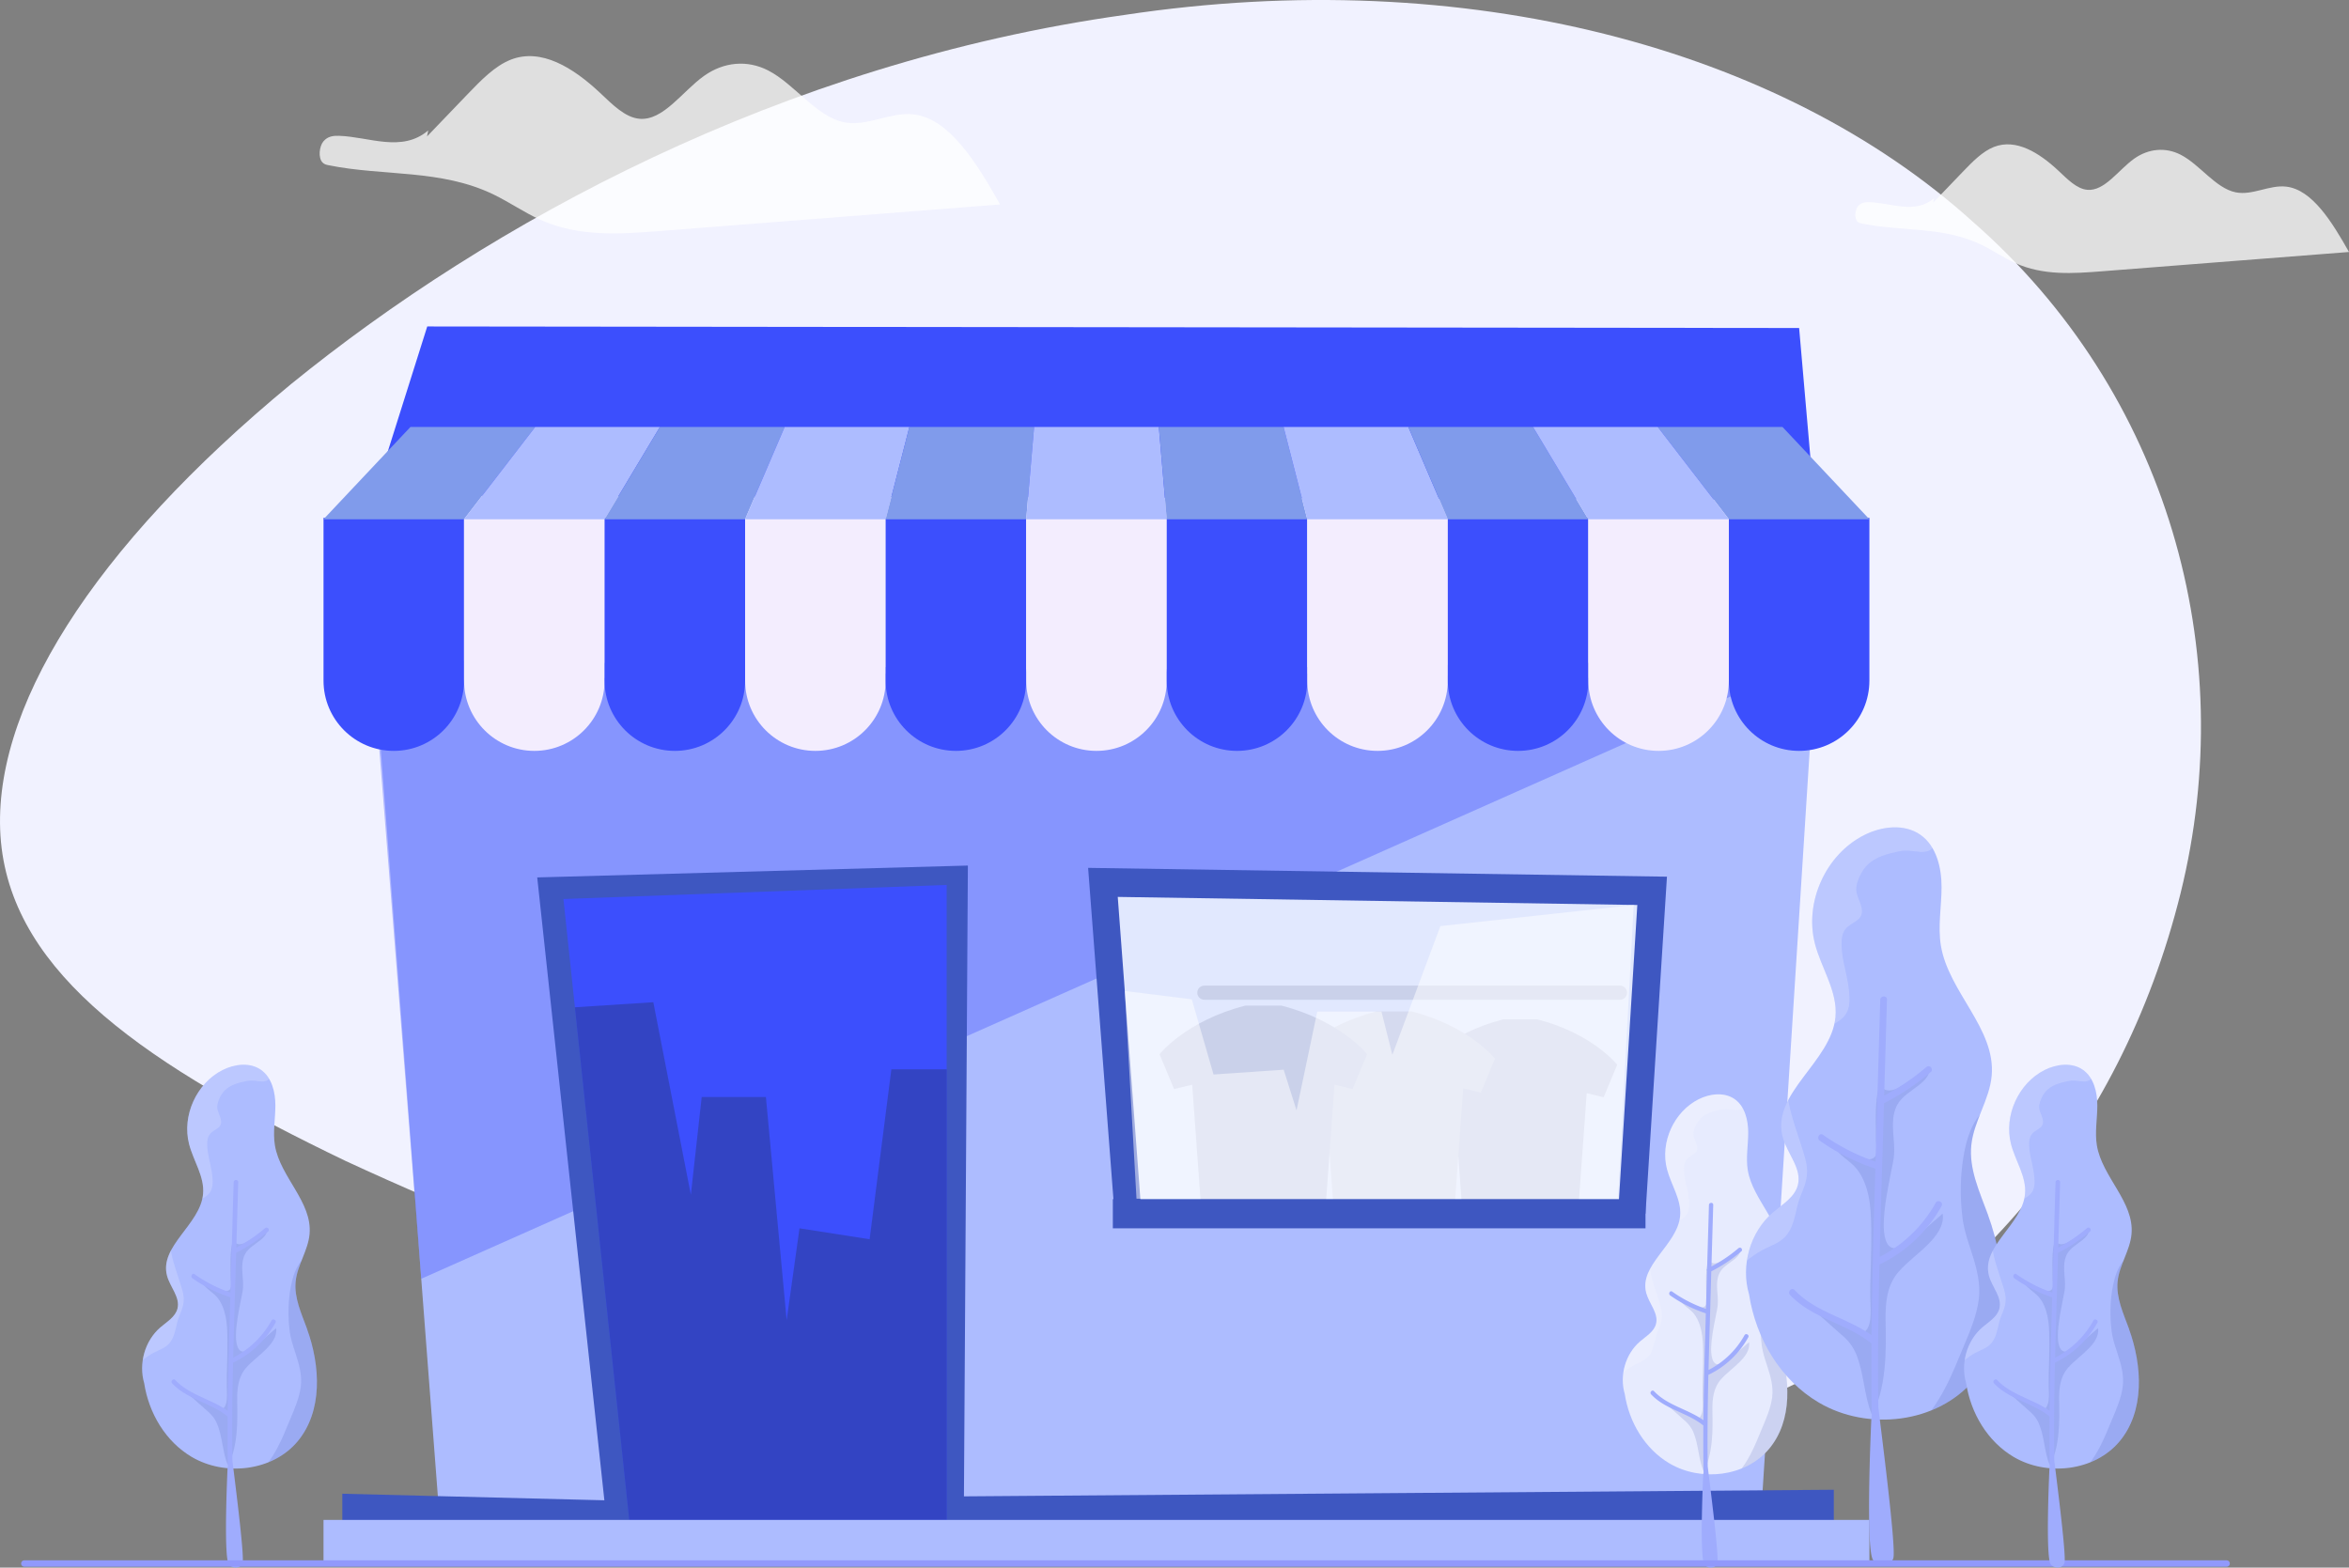 <svg xmlns="http://www.w3.org/2000/svg" data-bbox="0.003 -0.001 668.937 446.476" viewBox="0 0 668.94 446.47" data-type="ugc"><rect x="0" y="0" width="668.94" height="446.47" fill="#808080" stroke="none"/><g><path d="M620.98 254.39c-17.26 69.54-62.54 119.55-117.62 143.36-11.96 5.24-24.38 9.28-37.25 12.22-47.27 10.79-100.8 6.7-161.23-7.52-34.67-8.44-68.95-18.7-101.32-29.82-38.66-13.29-74.58-27.82-105.19-42-56.21-27.04-94.5-52.87-98.1-90.86C-3.15 202.58 26.39 156 82.9 109.38 139.12 63.69 222.32 17.96 320.27 4.25c97.23-14.67 186.91 9.52 241.51 58.88 55.64 48.67 76.21 122.51 59.2 191.25Z" fill="#f1f2ff"></path><path d="M92.12 40.25c1.2-1.46 2.86-1.62 4.39-1.57 8.62.27 17.91 4.85 25.43-1.53l-.33 1.71 11.51-11.99c3.86-4.02 7.82-8.11 12.35-9.88 8.66-3.38 17.74 2.28 25.35 9.4 3.53 3.31 7.14 7.07 11.29 7.44 6.77.6 12.21-7.81 18.35-12.19 5.66-4.04 12.36-4.62 18.28-1.58 7.51 3.85 13.7 13.13 21.56 14.75 6.62 1.36 13.26-3.02 19.91-2.23 10.2 1.21 17.95 13.88 24.59 25.65-21.46 1.68-42.93 3.35-64.39 5.03-10.8.84-21.61 1.69-32.41 2.53-11.47.9-23.22 1.75-34.23-3.24-4.46-2.02-8.72-4.97-13.15-7.12-15.08-7.33-31.39-5.18-47.09-8.38-.6-.12-1.22-.27-1.71-.8-1.25-1.35-.91-4.55.29-6.01Z" fill="#ffffff" opacity=".75"></path><path d="M529.13 58.72c.87-1.06 2.07-1.17 3.19-1.14 6.25.19 13 3.52 18.45-1.11l-.24 1.24c2.78-2.9 5.57-5.8 8.35-8.7 2.8-2.91 5.67-5.88 8.96-7.17 6.29-2.45 12.87 1.65 18.39 6.82 2.56 2.4 5.18 5.13 8.19 5.4 4.91.44 8.86-5.67 13.31-8.84 4.11-2.93 8.97-3.35 13.27-1.15 5.45 2.79 9.94 9.53 15.64 10.7 4.8.99 9.62-2.19 14.45-1.61 7.4.88 13.02 10.07 17.85 18.61-15.57 1.22-31.15 2.43-46.72 3.65-7.84.61-15.68 1.22-23.52 1.84-8.33.65-16.85 1.27-24.83-2.35-3.24-1.47-6.32-3.6-9.54-5.17-10.94-5.32-22.77-3.75-34.16-6.08-.43-.09-.89-.19-1.24-.58-.91-.98-.66-3.3.21-4.36Z" fill="#ffffff" opacity=".75"></path><path fill="#adbcff" d="m106.48 187.8 18.56 242.91 376.38 2.18 15.19-238.83-410.13-6.26z"></path><path opacity=".35" fill="#3c4ffd" d="M516.61 187.8 119.96 364.21l-13.48-170.15 410.13-6.26z"></path><path fill="#3c4ffd" d="m516.61 142.37-4.26-48.95-390.68-.44-15.19 48.13 410.13 1.26z"></path><path fill="#3e57c1" d="M522.23 424.3v12H97.48v-10.87l74.63 1.87-19.12-177.4 122.64-3.38-1.12 179.66 247.72-1.88z"></path><path fill="#3c4ffd" d="M269.59 432.89H179.2l-18.75-176.84 109.14-4.01v180.85z"></path><path d="M92.13 147.48v46.37c0 11.05 8.96 20.01 20.01 20.01s20.01-8.96 20.01-20.01v-46.37H92.13Z" fill="#3c4ffd"></path><path d="M132.15 147.48v46.37c0 11.05 8.96 20.01 20.01 20.01s20.01-8.96 20.01-20.01v-46.37h-40.02Z" fill="#f3edfe"></path><path d="M172.17 147.48v46.37c0 11.05 8.96 20.01 20.01 20.01s20.01-8.96 20.01-20.01v-46.37h-40.02Z" fill="#3c4ffd"></path><path d="M212.19 147.48v46.37c0 11.05 8.96 20.01 20.01 20.01s20.01-8.96 20.01-20.01v-46.37h-40.02Z" fill="#f3edfe"></path><path d="M252.21 147.48v46.37c0 11.05 8.96 20.01 20.01 20.01s20.01-8.96 20.01-20.01v-46.37h-40.02Z" fill="#3c4ffd"></path><path d="M292.24 147.48v46.37c0 11.05 8.96 20.01 20.01 20.01s20.01-8.96 20.01-20.01v-46.37h-40.02Z" fill="#f3edfe"></path><path d="M332.26 147.48v46.37c0 11.05 8.96 20.01 20.01 20.01s20.01-8.96 20.01-20.01v-46.37h-40.02Z" fill="#3c4ffd"></path><path d="M372.28 147.48v46.37c0 11.05 8.96 20.01 20.01 20.01s20.01-8.96 20.01-20.01v-46.37h-40.02Z" fill="#f3edfe"></path><path d="M412.3 147.48v46.37c0 11.05 8.96 20.01 20.01 20.01s20.01-8.96 20.01-20.01v-46.37H412.3Z" fill="#3c4ffd"></path><path d="M492.34 147.48v46.37c0 11.05 8.96 20.01 20.01 20.01s20.01-8.96 20.01-20.01v-46.37h-40.02Z" fill="#3c4ffd"></path><path d="M452.32 147.48v46.37c0 11.05 8.96 20.01 20.01 20.01s20.01-8.96 20.01-20.01v-46.37h-40.02Z" fill="#f3edfe"></path><path fill="#809beb" d="m132.15 147.89 20.26-26.29h-35.52l-24.76 26.29h40.02z"></path><path fill="#adbcff" d="m172.17 147.89 15.76-26.29h-35.52l-20.26 26.29h40.02z"></path><path fill="#809beb" d="m212.19 147.89 11.26-26.29h-35.52l-15.76 26.29h40.02z"></path><path fill="#adbcff" d="m252.21 147.89 6.76-26.29h-35.52l-11.26 26.29h40.02z"></path><path fill="#809beb" d="m292.24 147.89 2.25-26.29h-35.52l-6.76 26.29h40.03z"></path><path fill="#adbcff" d="m332.26 147.89-2.25-26.29h-35.52l-2.25 26.29h40.02z"></path><path fill="#809beb" d="m372.28 147.89-6.75-26.29h-35.52l2.25 26.29h40.02z"></path><path fill="#adbcff" d="m412.3 147.89-11.25-26.29h-35.52l6.75 26.29h40.02z"></path><path fill="#809beb" d="m452.32 147.89-15.75-26.29h-35.52l11.25 26.29h40.02z"></path><path fill="#809beb" d="m532.36 147.89-24.75-26.29h-35.52l20.25 26.29h40.02z"></path><path fill="#adbcff" d="m492.34 147.89-20.25-26.29h-35.52l15.75 26.29h40.02z"></path><path fill="#2a3a8b" opacity=".5" d="M269.59 304.56h-15.75l-6.19 48.39-19.97-3.11-3.66 26.17-5.91-63.57h-18.28l-3.09 27.85-10.69-54.85-22.33 1.44 15.48 146.01h90.39V304.56z"></path><path fill="#3e57c1" d="m309.87 247.18 7.46 97.63 151.27.87 6.11-95.99-164.84-2.51z"></path><path fill="#e1e8fe" d="m318.31 255.45 6.69 89.43 135.79.8 5.48-87.93-147.96-2.3z"></path><path d="M461.31 284.75H342.98c-1.12 0-2.02-.9-2.02-2.02s.9-2.02 2.02-2.02h118.33c1.12 0 2.02.9 2.02 2.02s-.9 2.02-2.02 2.02Z" fill="#cad1ea"></path><path d="M437.78 290.32h-9.7c-15.82 4.05-22.77 12.93-22.77 12.93l3.86 9.26 4.82-1.16 2.51 34.54h32.85l2.51-34.54 4.82 1.16 3.86-9.26s-6.95-8.88-22.77-12.93Z" fill="#cad1ea"></path><path d="M402.03 288.08h-10.09c-16.46 4.22-23.69 13.45-23.69 13.45l4.02 9.64 5.02-1.2 2.61 35.94h34.18l2.61-35.94 5.02 1.2 4.02-9.64s-7.23-9.24-23.69-13.45Z" fill="#d5daef"></path><path d="M364.97 286.42h-10.38c-16.94 4.34-24.37 13.84-24.37 13.84l4.13 9.91 5.16-1.24 2.68 36.97h35.16l2.68-36.97 5.16 1.24 4.13-9.91s-7.44-9.5-24.37-13.84Z" fill="#cad1ea"></path><path opacity=".5" fill="#ffffff" d="m320.31 282.24 19.09 2.38 6.19 21.41 19.97-1.37 3.66 11.58 5.91-28.14h18.28l3.1 12.33 13.67-36.67 55.06-6.01-4.45 83.66H323.65l-3.34-59.17z"></path><path fill="#3e57c1" d="M468.6 341.53v8.31H316.91v-8.31H468.6z"></path><path fill="#adbcff" d="M532.36 432.89v12.42H92.13v-12.42h440.23z"></path><path d="M506.33 382.45c-1.5-4.12-3.48-8.31-3.04-12.68.45-4.42 3.35-8.32 3.73-12.74.74-8.58-7.88-15.23-9.29-23.73-.58-3.53.12-7.13.12-10.71 0-3.58-.95-7.51-3.88-9.55-2.95-2.06-7.06-1.56-10.27.06-7.01 3.54-10.96 12.25-8.99 19.86 1.17 4.52 4.18 8.72 3.75 13.37-.75 8.2-11.8 13.99-9.65 21.94.82 3.03 3.57 5.77 2.78 8.81-.58 2.23-2.83 3.5-4.57 5-4.16 3.58-5.88 9.7-4.33 14.95 1.24 8.06 5.74 15.63 12.73 19.76 8.94 5.28 21.66 3.84 28.34-4.1 6.83-8.11 6.19-20.27 2.56-30.23Z" fill="#e7ebfe"></path><path d="M478.48 346.32c-.04.43-.11.84-.2 1.25.06-.03.13-.07.19-.1.97-.58 1.85-1.27 2.25-2.35.37-.99.35-2.09.27-3.14-.1-1.26-.33-2.49-.6-3.72-.3-1.34-.62-2.69-.74-4.06-.1-1.12-.16-2.47.37-3.5.39-.74 1.08-1.18 1.77-1.61.69-.43 1.41-.93 1.51-1.81.13-1.17-.59-2.29-.89-3.39-.14-.53-.18-1.02-.07-1.56.1-.54.28-1.07.5-1.57.46-1.03 1.13-2.02 2.03-2.71.87-.66 1.83-1.09 2.87-1.42.57-.18 1.15-.32 1.74-.44.51-.11 1.05-.23 1.57-.26 1.01-.05 2.03.18 3.04.22.79.03 1.59-.08 2.12-.69a7.77 7.77 0 0 0-2.21-2.43c-2.95-2.06-7.06-1.56-10.27.06-7.01 3.54-10.96 12.25-8.99 19.86 1.17 4.52 4.18 8.72 3.75 13.37Z" fill="#fafcff" opacity=".2"></path><path d="M465.03 388.98c1.47-.81 3.19-1.28 4.34-2.57 1.44-1.61 1.71-3.87 2.23-5.87.29-1.14.84-2.19 1.21-3.3.29-.88.49-1.78.49-2.7 0-1.02-.25-2.02-.53-2.99-.35-1.19-.74-2.36-1.13-3.53-.71-2.13-1.41-4.27-1.78-6.49-1.11 2.13-1.67 4.34-1.02 6.74.82 3.03 3.57 5.77 2.78 8.81-.58 2.23-2.83 3.5-4.57 5-2.57 2.21-4.21 5.39-4.72 8.74.86-.67 1.75-1.3 2.71-1.83Z" fill="#fafcff" opacity=".2"></path><path d="M506.33 382.45c-1.5-4.12-3.48-8.31-3.04-12.68.2-1.92.85-3.75 1.57-5.56-1.55 1.77-2.33 4.33-2.78 6.52-.72 3.53-.86 7.23-.55 10.82.09 1.12.23 2.23.49 3.33.34 1.48.83 2.92 1.3 4.36.91 2.8 1.72 5.67 1.36 8.64-.37 3.06-1.63 5.93-2.81 8.74-1.06 2.53-2.05 5.08-3.33 7.51-.75 1.43-1.59 2.81-2.54 4.11 2.99-1.2 5.69-3.06 7.79-5.56 6.83-8.11 6.19-20.27 2.56-30.23Z" fill="#3349a7" opacity=".15"></path><path d="M497.79 382.51c-1.29 1.09-2.53 2.24-3.83 3.32-.68.56-1.37 1.11-2.1 1.61-.57.39-1.16.78-1.81 1.01-2.56.9-2.78-2.71-2.75-4.34.06-3.21.75-6.4 1.36-9.53.2-1.02.45-2.05.52-3.09.18-2.53-.57-5.08.02-7.6.23-.97.65-1.81 1.33-2.53.62-.66 1.35-1.2 2.07-1.73 1.18-.87 2.82-1.9 3.05-3.47-1.43.35-2.71 1.31-3.91 2.09-.99.64-2.14 1.48-3.37 1.55-.9.05-1.46-.48-1.8-1.18-.51 1.61-.66 3.33-.71 5.01-.03.99-.01 1.97 0 2.96.02.89 0 1.78.04 2.66.05.87.43 2.25-.44 2.85-.52.35-1.2.34-1.8.36-.64.03-1.27-.19-1.85-.44-1.16-.48-2.24-1.21-3.41-1.68.87 1.32 2.4 2.17 3.5 3.28 1.42 1.45 2.19 3.49 2.61 5.44.43 2.01.47 4.1.5 6.15.03 2.18-.02 4.35-.08 6.53-.05 2.02-.13 4.05-.09 6.08.03 1.27.14 2.56-.02 3.82-.12.96-.44 1.97-1.33 2.47-1.08.61-2.58-1.66-3.69-2.01-.57-.18-6.03-3.02-6.57-3.29.45.3 5.81 5.18 6.23 5.52 1.22.99 2.18 2.15 2.79 3.61 1.46 3.51 1.41 7.44 2.83 10.96.72-1.04 1.18-2.26 1.52-3.48.44-1.59.69-3.23.86-4.86.3-2.95.24-5.89.19-8.85-.05-3.12.25-6.38 2.41-8.82 1.61-1.82 3.62-3.25 5.34-4.97 1.49-1.49 3.02-3.42 2.69-5.63-.09.08-.19.15-.28.23Z" fill="#3349a7" opacity=".15"></path><path d="M496.8 380.28c-2.35 4.25-5.94 7.7-10.25 9.91.19-7.84.44-15.68.66-23.52.04-1.53.09-3.05.13-4.58 3.08-1.55 5.96-3.48 8.58-5.72.25-.22.19-.65-.03-.86-.26-.25-.62-.18-.86.03-2.34 2.01-4.92 3.73-7.65 5.17l.51-17.55c.02-.79-1.2-.74-1.22.04-.17 6.07-.35 12.13-.53 18.2-.14.17-.12.4-.02.59-.1 3.6-.2 7.19-.31 10.79a37.39 37.39 0 0 1-9.6-4.91c-.64-.45-1.22.63-.58 1.08 3.11 2.2 6.53 3.91 10.15 5.11-.1 3.68-.21 7.36-.31 11.04-.17 6.46-.32 12.92-.38 19.39-4.44-3.17-10.25-4.19-14.05-8.25-.54-.58-1.37.32-.84.89 4.07 4.34 10.35 5.19 14.87 8.87-.03 4.52-.02 9.05.06 13.57l-.08.14s-1.12 23.37.28 25.81c.64 1.11 3.08 1.52 3.72-.25.63-1.74-2.53-25.61-2.73-27.66-.04-3.07-.06-6.15-.05-9.22.02-5.61.11-11.21.24-16.82 4.79-2.27 8.79-6.06 11.36-10.7.38-.69-.7-1.27-1.08-.58Z" fill="#9facfd"></path><path d="M87.43 378.44c-1.6-4.38-3.7-8.83-3.23-13.47.48-4.7 3.56-8.84 3.96-13.54.79-9.12-8.37-16.19-9.87-25.21-.62-3.75.13-7.58.13-11.38 0-3.8-1.01-7.98-4.12-10.15-3.13-2.19-7.5-1.65-10.91.07-7.45 3.76-11.64 13.02-9.55 21.1 1.24 4.8 4.44 9.26 3.99 14.2-.79 8.71-12.54 14.86-10.26 23.31.87 3.22 3.8 6.13 2.96 9.36-.62 2.37-3 3.72-4.86 5.32-4.42 3.8-6.25 10.31-4.61 15.89 1.32 8.56 6.1 16.61 13.52 21 9.5 5.61 23.01 4.08 30.12-4.36 7.25-8.62 6.58-21.54 2.72-32.13Z" fill="#adbcff"></path><path d="M57.84 340.05c-.04.45-.12.89-.21 1.33.07-.04.13-.07.2-.11 1.03-.61 1.96-1.35 2.39-2.5.39-1.06.37-2.22.28-3.33-.11-1.34-.35-2.64-.64-3.95-.32-1.43-.66-2.86-.79-4.31-.1-1.19-.17-2.63.4-3.72.41-.79 1.15-1.26 1.88-1.71.73-.46 1.5-.99 1.6-1.92.13-1.25-.63-2.44-.95-3.6-.15-.56-.19-1.09-.08-1.66.11-.58.29-1.13.53-1.67.49-1.09 1.2-2.15 2.16-2.88.92-.7 1.94-1.16 3.05-1.51.61-.19 1.23-.34 1.85-.47.54-.11 1.11-.25 1.67-.28 1.08-.06 2.15.19 3.23.24.84.04 1.69-.09 2.25-.73-.6-1.01-1.37-1.89-2.35-2.58-3.13-2.19-7.5-1.65-10.91.07-7.45 3.76-11.64 13.02-9.55 21.1 1.24 4.8 4.44 9.26 3.99 14.2Z" fill="#fafcff" opacity=".2"></path><path d="M43.55 385.38c1.56-.86 3.39-1.36 4.61-2.73 1.53-1.71 1.82-4.11 2.36-6.24.31-1.21.89-2.32 1.28-3.51.31-.93.53-1.89.52-2.87 0-1.08-.26-2.15-.57-3.18-.38-1.26-.79-2.51-1.2-3.75-.75-2.26-1.5-4.54-1.89-6.89-1.18 2.27-1.78 4.61-1.09 7.16.87 3.22 3.8 6.13 2.96 9.36-.62 2.37-3 3.72-4.86 5.32-2.73 2.35-4.47 5.73-5.01 9.28.91-.71 1.86-1.38 2.88-1.94Z" fill="#fafcff" opacity=".2"></path><path d="M87.43 378.44c-1.6-4.38-3.7-8.83-3.23-13.47.21-2.04.91-3.98 1.67-5.9-1.65 1.88-2.48 4.6-2.96 6.93-.77 3.75-.91 7.68-.59 11.49.1 1.19.25 2.37.52 3.54.36 1.57.88 3.1 1.38 4.63.97 2.98 1.83 6.02 1.44 9.18-.4 3.25-1.73 6.3-2.99 9.29-1.13 2.69-2.18 5.4-3.54 7.98-.8 1.51-1.69 2.99-2.7 4.36 3.18-1.28 6.05-3.25 8.28-5.9 7.25-8.62 6.58-21.54 2.72-32.13Z" fill="#3349a7" opacity=".15"></path><path d="M78.35 378.51c-1.37 1.16-2.69 2.38-4.07 3.52-.72.6-1.46 1.18-2.23 1.71-.6.41-1.23.83-1.93 1.07-2.72.96-2.95-2.88-2.92-4.61.07-3.41.79-6.8 1.44-10.13.21-1.08.48-2.18.56-3.28.2-2.69-.61-5.4.02-8.07.24-1.03.69-1.92 1.41-2.69.66-.7 1.43-1.27 2.2-1.84 1.26-.93 2.99-2.02 3.24-3.69-1.51.37-2.88 1.39-4.16 2.22-1.06.68-2.28 1.57-3.58 1.65-.95.06-1.55-.51-1.92-1.25-.54 1.71-.71 3.54-.75 5.33-.03 1.05-.01 2.09 0 3.14.02.94 0 1.89.05 2.83.05.92.46 2.39-.46 3.03-.55.38-1.27.36-1.91.38-.68.03-1.35-.2-1.97-.46-1.23-.51-2.38-1.29-3.62-1.78.93 1.41 2.55 2.3 3.71 3.49 1.51 1.54 2.32 3.71 2.77 5.78.46 2.14.5 4.36.53 6.53.03 2.31-.02 4.63-.08 6.94-.06 2.15-.14 4.31-.1 6.46.03 1.35.15 2.72-.02 4.06-.13 1.02-.47 2.1-1.41 2.63-1.15.65-2.74-1.76-3.92-2.14-.61-.19-6.41-3.21-6.98-3.49.47.32 6.17 5.5 6.62 5.86 1.3 1.05 2.32 2.28 2.96 3.83 1.55 3.73 1.5 7.91 3 11.65.77-1.11 1.25-2.41 1.61-3.7.47-1.69.74-3.43.91-5.17.32-3.14.25-6.25.2-9.4-.06-3.32.26-6.77 2.56-9.37 1.71-1.94 3.85-3.45 5.67-5.28 1.58-1.59 3.21-3.64 2.86-5.98l-.3.24Z" fill="#3349a7" opacity=".15"></path><path d="M77.3 376.14c-2.49 4.52-6.31 8.18-10.89 10.53.2-8.33.46-16.66.7-24.99.05-1.62.09-3.24.14-4.87 3.28-1.65 6.33-3.69 9.12-6.08.27-.23.2-.7-.03-.92-.28-.26-.65-.2-.92.03a43.71 43.71 0 0 1-8.12 5.49l.54-18.65c.02-.84-1.28-.79-1.3.04-.19 6.45-.38 12.89-.56 19.34-.15.18-.13.42-.02.62l-.33 11.46c-3.63-1.24-7.07-3-10.21-5.22-.68-.48-1.29.67-.62 1.14 3.31 2.34 6.94 4.16 10.79 5.43-.11 3.91-.23 7.82-.33 11.73-.19 6.87-.34 13.73-.41 20.6-4.71-3.37-10.89-4.46-14.93-8.77-.57-.61-1.46.34-.89.95 4.32 4.61 11 5.52 15.8 9.43-.04 4.81-.02 9.61.07 14.42l-.09.15s-1.19 24.84.3 27.43c.68 1.18 3.28 1.61 3.96-.27.67-1.85-2.69-27.22-2.9-29.39-.04-3.27-.06-6.53-.05-9.8.02-5.96.12-11.92.26-17.87 5.09-2.41 9.34-6.44 12.07-11.37.41-.73-.74-1.35-1.14-.62Z" fill="#9facfd"></path><path d="M566.11 345.93c-2.34-6.43-5.43-12.95-4.73-19.76.7-6.89 5.22-12.96 5.81-19.86 1.15-13.37-12.28-23.74-14.47-36.98-.91-5.5.19-11.11.19-16.69 0-5.57-1.47-11.7-6.04-14.89-4.6-3.21-11-2.43-16.01.1-10.93 5.51-17.08 19.1-14.01 30.95 1.83 7.04 6.51 13.59 5.85 20.83-1.16 12.78-18.4 21.8-15.05 34.19 1.28 4.73 5.57 8.99 4.33 13.73-.9 3.47-4.41 5.46-7.13 7.8-6.49 5.58-9.17 15.13-6.76 23.3 1.94 12.56 8.94 24.37 19.84 30.8 13.93 8.23 33.76 5.98 44.17-6.4 10.64-12.64 9.65-31.6 3.99-47.12Z" fill="#adbcff"></path><path d="M522.7 289.62c-.06.66-.17 1.31-.31 1.96.1-.05.2-.1.29-.16 1.51-.9 2.88-1.98 3.51-3.67.58-1.55.55-3.26.42-4.89-.16-1.96-.51-3.87-.94-5.79-.47-2.09-.97-4.19-1.15-6.33-.15-1.74-.25-3.85.58-5.45.6-1.16 1.69-1.84 2.76-2.51 1.07-.67 2.2-1.46 2.35-2.82.2-1.83-.92-3.57-1.39-5.28-.23-.82-.28-1.6-.12-2.43.16-.84.43-1.66.78-2.45.72-1.6 1.76-3.15 3.17-4.22 1.35-1.03 2.85-1.71 4.47-2.21.89-.28 1.8-.5 2.71-.69.8-.17 1.63-.37 2.45-.41 1.58-.08 3.16.28 4.73.35 1.23.05 2.48-.13 3.31-1.08-.88-1.48-2.01-2.78-3.45-3.78-4.6-3.21-11-2.43-16.01.1-10.93 5.51-17.08 19.1-14.01 30.95 1.83 7.04 6.51 13.59 5.85 20.83Z" fill="#fafcff" opacity=".2"></path><path d="M501.74 356.11c2.29-1.26 4.97-2 6.76-4.01 2.24-2.51 2.66-6.03 3.47-9.16.46-1.77 1.3-3.41 1.88-5.14.46-1.37.77-2.77.77-4.21 0-1.58-.38-3.15-.83-4.66-.55-1.85-1.16-3.68-1.76-5.51-1.1-3.31-2.2-6.66-2.77-10.11-1.73 3.33-2.61 6.76-1.59 10.51 1.28 4.73 5.57 8.99 4.33 13.73-.9 3.47-4.41 5.46-7.13 7.8-4.01 3.44-6.55 8.4-7.36 13.61 1.34-1.05 2.73-2.02 4.23-2.85Z" fill="#fafcff" opacity=".2"></path><path d="M566.11 345.93c-2.34-6.42-5.43-12.95-4.73-19.76.31-3 1.33-5.84 2.44-8.66-2.41 2.76-3.64 6.75-4.34 10.16-1.13 5.5-1.33 11.27-.86 16.86.15 1.75.36 3.48.76 5.19.53 2.3 1.29 4.54 2.02 6.79 1.42 4.37 2.68 8.83 2.12 13.47-.58 4.76-2.54 9.24-4.38 13.63-1.66 3.94-3.2 7.91-5.2 11.7-1.17 2.22-2.48 4.38-3.96 6.4 4.66-1.88 8.87-4.77 12.15-8.66 10.64-12.64 9.65-31.6 3.99-47.12Z" fill="#3349a7" opacity=".15"></path><path d="M552.79 346.03c-2.01 1.7-3.94 3.49-5.97 5.17-1.06.87-2.14 1.73-3.27 2.51-.88.6-1.81 1.21-2.82 1.57-3.99 1.4-4.33-4.23-4.28-6.77.1-5 1.16-9.97 2.12-14.86.31-1.59.7-3.2.82-4.82.29-3.95-.89-7.92.03-11.84.35-1.51 1.01-2.82 2.07-3.95.96-1.03 2.1-1.86 3.23-2.7 1.84-1.36 4.39-2.97 4.75-5.42-2.22.55-4.22 2.04-6.1 3.25-1.55.99-3.34 2.3-5.25 2.41-1.4.08-2.27-.75-2.81-1.84-.8 2.51-1.04 5.19-1.11 7.81-.04 1.54-.02 3.07 0 4.61.02 1.38 0 2.77.07 4.15.08 1.35.67 3.51-.68 4.44-.8.55-1.87.52-2.8.56-1 .04-1.97-.3-2.88-.68-1.8-.75-3.49-1.89-5.31-2.61 1.36 2.06 3.74 3.38 5.45 5.12 2.21 2.25 3.41 5.44 4.06 8.47.67 3.13.73 6.39.78 9.58.05 3.39-.04 6.79-.12 10.18-.08 3.15-.21 6.32-.14 9.47.04 1.98.22 3.99-.03 5.96-.19 1.49-.69 3.07-2.08 3.86-1.68.95-4.01-2.59-5.75-3.13-.89-.28-9.4-4.71-10.24-5.12.69.47 9.05 8.07 9.71 8.6 1.91 1.54 3.4 3.35 4.34 5.62 2.27 5.47 2.2 11.6 4.4 17.08 1.13-1.63 1.83-3.53 2.36-5.43.69-2.47 1.08-5.03 1.34-7.58.47-4.6.37-9.17.29-13.79-.08-4.87.39-9.94 3.75-13.74 2.51-2.84 5.65-5.06 8.32-7.74 2.32-2.33 4.7-5.33 4.19-8.77-.14.12-.29.23-.44.35Z" fill="#3349a7" opacity=".15"></path><path d="M551.25 342.56c-3.66 6.62-9.26 12-15.97 15.44.29-12.22.68-24.44 1.03-36.66l.21-7.14c4.81-2.42 9.28-5.42 13.37-8.92.39-.34.3-1.02-.05-1.35-.41-.39-.96-.29-1.35.05-3.65 3.13-7.66 5.82-11.92 8.06.26-9.12.53-18.24.79-27.35.04-1.23-1.87-1.16-1.91.06-.27 9.45-.55 18.91-.83 28.36-.22.27-.19.62-.03.92l-.48 16.82a58.655 58.655 0 0 1-14.97-7.65c-1-.71-1.9.98-.91 1.68 4.85 3.43 10.18 6.09 15.82 7.97-.16 5.74-.33 11.47-.49 17.21-.27 10.07-.5 20.14-.59 30.22-6.91-4.94-15.98-6.54-21.9-12.86-.84-.9-2.14.5-1.3 1.39 6.34 6.76 16.13 8.09 23.18 13.83-.05 7.05-.02 14.1.1 21.15l-.13.22s-1.74 36.43.44 40.23c1 1.73 4.81 2.36 5.8-.39.98-2.71-3.94-39.92-4.25-43.11-.06-4.79-.09-9.58-.07-14.37.03-8.74.18-17.48.38-26.22 7.47-3.54 13.7-9.44 17.7-16.67.59-1.08-1.09-1.98-1.68-.91Z" fill="#9facfd"></path><path d="M634.09 446.23H6.93c-.51 0-.92-.41-.92-.92s.41-.92.92-.92h627.16c.51 0 .92.41.92.92s-.41.92-.92.92Z" fill="#9199fb"></path><path d="M606.28 378.44c-1.6-4.38-3.7-8.83-3.23-13.47.48-4.7 3.56-8.84 3.96-13.54.79-9.12-8.37-16.19-9.87-25.21-.62-3.75.13-7.58.13-11.38 0-3.8-1.01-7.98-4.12-10.15-3.13-2.19-7.5-1.65-10.91.07-7.45 3.76-11.64 13.02-9.55 21.1 1.24 4.8 4.44 9.26 3.99 14.2-.79 8.71-12.54 14.86-10.26 23.31.87 3.22 3.8 6.13 2.96 9.36-.62 2.37-3 3.72-4.86 5.32-4.42 3.8-6.25 10.31-4.61 15.89 1.32 8.56 6.1 16.61 13.52 21 9.5 5.61 23.01 4.08 30.12-4.36 7.25-8.62 6.58-21.54 2.72-32.13Z" fill="#adbcff"></path><path d="M576.68 340.05c-.04.45-.12.89-.21 1.33.07-.04.13-.07.2-.11 1.03-.61 1.96-1.35 2.39-2.5.39-1.06.37-2.22.28-3.33-.11-1.34-.35-2.64-.64-3.95-.32-1.43-.66-2.86-.79-4.31-.1-1.19-.17-2.63.4-3.72.41-.79 1.15-1.26 1.88-1.71.73-.46 1.5-.99 1.6-1.92.13-1.25-.63-2.44-.95-3.6-.15-.56-.19-1.09-.08-1.66.11-.58.29-1.13.53-1.67.49-1.09 1.2-2.15 2.16-2.88.92-.7 1.94-1.16 3.05-1.51.61-.19 1.23-.34 1.85-.47.54-.11 1.11-.25 1.67-.28 1.08-.06 2.15.19 3.23.24.84.04 1.69-.09 2.25-.73-.6-1.01-1.37-1.89-2.35-2.58-3.13-2.19-7.5-1.65-10.91.07-7.45 3.76-11.64 13.02-9.55 21.1 1.24 4.8 4.44 9.26 3.99 14.2Z" fill="#fafcff" opacity=".2"></path><path d="M562.39 385.38c1.56-.86 3.39-1.36 4.61-2.73 1.53-1.71 1.82-4.11 2.36-6.24.31-1.21.89-2.32 1.28-3.51.31-.93.53-1.89.52-2.87 0-1.08-.26-2.15-.57-3.18-.38-1.26-.79-2.51-1.2-3.75-.75-2.26-1.5-4.54-1.89-6.89-1.18 2.27-1.78 4.61-1.09 7.16.87 3.22 3.8 6.13 2.96 9.36-.62 2.37-3 3.72-4.86 5.32-2.73 2.35-4.47 5.73-5.01 9.28.91-.71 1.86-1.38 2.88-1.94Z" fill="#fafcff" opacity=".2"></path><path d="M606.28 378.44c-1.6-4.38-3.7-8.83-3.23-13.47.21-2.04.91-3.98 1.67-5.9-1.65 1.88-2.48 4.6-2.96 6.93-.77 3.75-.91 7.68-.59 11.49.1 1.19.25 2.37.52 3.54.36 1.57.88 3.1 1.38 4.63.97 2.98 1.83 6.02 1.44 9.18-.4 3.25-1.73 6.3-2.99 9.29-1.13 2.69-2.18 5.4-3.54 7.98-.8 1.51-1.69 2.99-2.7 4.36 3.18-1.28 6.05-3.25 8.28-5.9 7.25-8.62 6.58-21.54 2.72-32.13Z" fill="#3349a7" opacity=".15"></path><path d="M597.19 378.51c-1.37 1.16-2.69 2.38-4.07 3.52-.72.6-1.46 1.18-2.23 1.71-.6.41-1.23.83-1.93 1.07-2.72.96-2.95-2.88-2.92-4.61.07-3.41.79-6.8 1.44-10.13.21-1.08.48-2.18.56-3.28.2-2.69-.61-5.4.02-8.07.24-1.03.69-1.92 1.41-2.69.66-.7 1.43-1.27 2.2-1.84 1.26-.93 2.99-2.02 3.24-3.69-1.51.37-2.88 1.39-4.16 2.22-1.06.68-2.28 1.57-3.58 1.65-.95.06-1.55-.51-1.92-1.25-.54 1.71-.71 3.54-.75 5.33-.03 1.05-.01 2.09 0 3.14.02.94 0 1.89.05 2.83.05.92.46 2.39-.46 3.03-.55.38-1.27.36-1.91.38-.68.03-1.35-.2-1.97-.46-1.23-.51-2.38-1.29-3.62-1.78.93 1.41 2.55 2.3 3.71 3.49 1.51 1.54 2.32 3.71 2.77 5.78.46 2.14.5 4.36.53 6.53.03 2.31-.02 4.63-.08 6.94-.06 2.15-.14 4.31-.1 6.46.03 1.35.15 2.72-.02 4.06-.13 1.02-.47 2.1-1.41 2.63-1.15.65-2.74-1.76-3.92-2.14-.61-.19-6.41-3.21-6.98-3.49.47.32 6.17 5.5 6.62 5.86 1.3 1.05 2.32 2.28 2.96 3.83 1.55 3.73 1.5 7.91 3 11.65.77-1.11 1.25-2.41 1.61-3.7.47-1.69.74-3.43.91-5.17.32-3.14.25-6.25.2-9.4-.06-3.32.26-6.77 2.56-9.37 1.71-1.94 3.85-3.45 5.67-5.28 1.58-1.59 3.21-3.64 2.86-5.98l-.3.24Z" fill="#3349a7" opacity=".15"></path><path d="M596.14 376.14c-2.49 4.52-6.31 8.18-10.89 10.53.2-8.33.46-16.66.7-24.99.05-1.62.09-3.24.14-4.87 3.28-1.65 6.33-3.69 9.12-6.08.27-.23.2-.7-.03-.92-.28-.26-.65-.2-.92.03a43.455 43.455 0 0 1-8.13 5.49l.54-18.65c.02-.84-1.28-.79-1.3.04-.19 6.45-.38 12.89-.56 19.34-.15.18-.13.42-.02.62l-.33 11.46c-3.63-1.24-7.07-3-10.21-5.22-.68-.48-1.29.67-.62 1.14 3.31 2.34 6.94 4.16 10.79 5.43-.11 3.91-.23 7.82-.33 11.73-.19 6.87-.34 13.73-.41 20.6-4.71-3.37-10.89-4.46-14.93-8.77-.57-.61-1.46.34-.89.95 4.32 4.61 11 5.52 15.8 9.43-.04 4.81-.02 9.61.07 14.42l-.09.15s-1.19 24.84.3 27.43c.68 1.18 3.28 1.61 3.96-.27.67-1.85-2.69-27.22-2.9-29.39-.04-3.27-.06-6.53-.05-9.8.02-5.96.12-11.92.26-17.87 5.09-2.41 9.34-6.44 12.07-11.37.41-.73-.74-1.35-1.14-.62Z" fill="#9facfd"></path></g></svg>